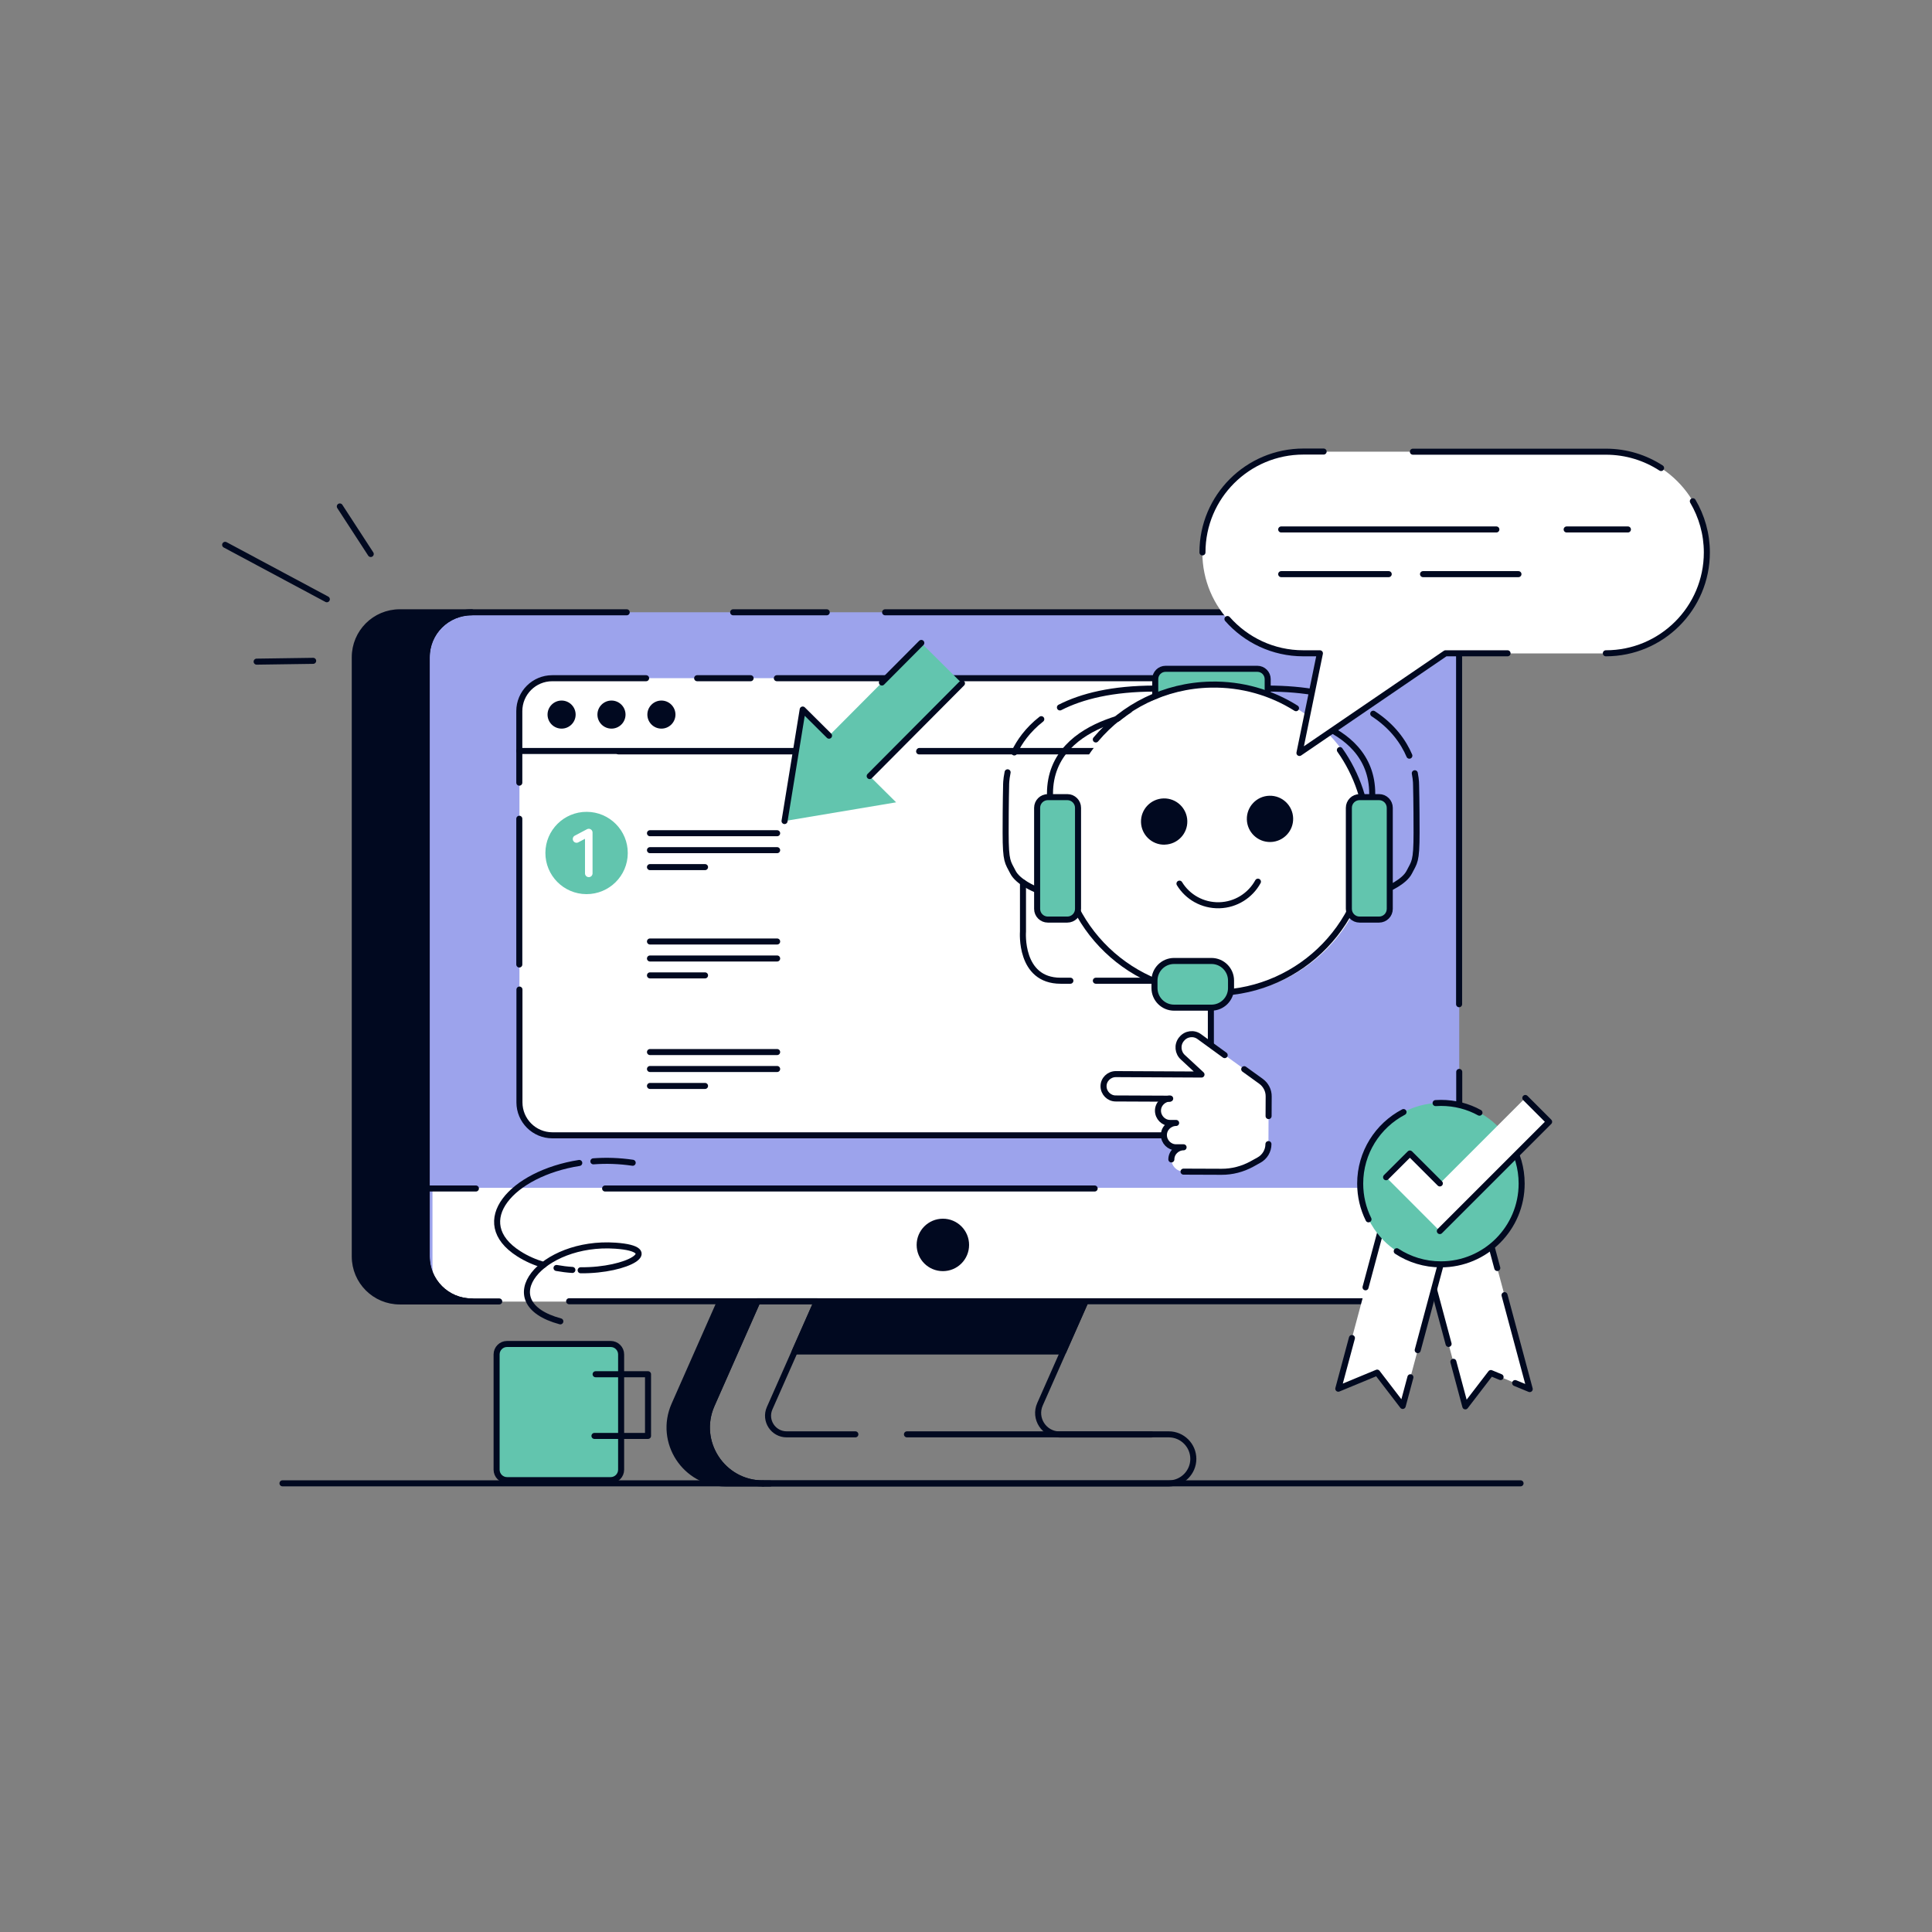 <svg width="640" height="640" viewBox="0 0 640 640" fill="none" xmlns="http://www.w3.org/2000/svg">
<rect x="0" y="0" width="640" height="640" fill="#808080" stroke="none"/>
<g clip-path="url(#clip0_2210_33)">
<path d="M483.391 217.725V416.175C483.391 424.415 476.728 431.072 468.481 431.072H156.258C148.012 431.072 141.348 424.415 141.348 416.175V217.725C141.348 209.485 148.012 202.828 156.258 202.828H468.481C476.68 202.828 483.391 209.485 483.391 217.725Z" fill="#9CA3EC"/>
<path d="M483.994 393.466V419.702C483.994 426.012 478.834 431.167 472.518 431.167H154.74C148.424 431.167 143.264 426.012 143.264 419.702V393.466" fill="white"/>
<path d="M293.209 202.828H468.433C476.68 202.828 483.344 209.485 483.344 217.725V332.661" stroke="#010920" stroke-width="2" stroke-linecap="round" stroke-linejoin="round"/>
<path d="M242.873 202.828H273.866" stroke="#010920" stroke-width="2" stroke-linecap="round" stroke-linejoin="round"/>
<path d="M165.376 431.12H156.258C148.012 431.12 141.348 424.462 141.348 416.223V217.725C141.348 209.485 148.012 202.828 156.258 202.828H207.607" stroke="#010920" stroke-width="2" stroke-linecap="round" stroke-linejoin="round"/>
<path d="M483.391 355.085V416.159C483.391 424.399 476.728 431.056 468.481 431.056H188.533" stroke="#010920" stroke-width="2" stroke-linecap="round" stroke-linejoin="round"/>
<path d="M156.258 431.12H132.436C124.189 431.12 117.525 424.462 117.525 416.223V217.725C117.525 209.485 124.189 202.828 132.436 202.828H156.258C148.012 202.828 141.348 209.485 141.348 217.725V416.175C141.348 424.415 148.012 431.12 156.258 431.12Z" fill="#010920" stroke="#010920" stroke-width="2" stroke-linecap="round" stroke-linejoin="round"/>
<path d="M200.453 393.704H362.619" stroke="#010920" stroke-width="2" stroke-linecap="round" stroke-linejoin="round"/>
<path d="M141.348 393.704H157.651" stroke="#010920" stroke-width="2" stroke-linecap="round" stroke-linejoin="round"/>
<path d="M300.443 475.146H387.169C391.649 475.146 395.305 478.799 395.305 483.275C395.305 485.505 394.387 487.545 392.915 489.015C391.443 490.486 389.401 491.403 387.169 491.403H252.767C239.328 491.403 230.369 477.629 235.767 465.373L250.931 431.057H270.622L254.951 466.496C253.163 470.56 256.123 475.146 260.602 475.146H283.348" stroke="#010920" stroke-width="2" stroke-linecap="round" stroke-linejoin="round"/>
<path d="M252.75 491.419H240.388C226.949 491.419 217.99 477.645 223.388 465.389L238.552 431.072H250.914L235.75 465.389C230.353 477.645 239.312 491.419 252.75 491.419Z" fill="#010920" stroke="#010920" stroke-width="2" stroke-linecap="round" stroke-linejoin="round"/>
<path d="M255.093 491.419H252.75" stroke="#010920" stroke-width="2" stroke-linecap="round" stroke-linejoin="round"/>
<path d="M359.58 431.12L344.511 465.183C342.421 469.912 345.888 475.193 351.032 475.193H381.407" stroke="#010920" stroke-width="2" stroke-linecap="round" stroke-linejoin="round"/>
<path d="M312.345 420.081C316.587 420.081 320.022 416.65 320.022 412.396C320.022 408.142 316.587 404.71 312.345 404.71C308.103 404.71 304.652 408.142 304.652 412.396C304.652 416.65 308.087 420.081 312.345 420.081Z" fill="#010920" stroke="#010920" stroke-width="2" stroke-linecap="round" stroke-linejoin="round"/>
<path d="M263.277 447.693H352.235L359.564 431.12H270.606L263.277 447.693Z" fill="#010920" stroke="#010920" stroke-width="2" stroke-linecap="round" stroke-linejoin="round"/>
<path d="M390.193 376.134H182.994C176.948 376.134 172.072 371.231 172.072 365.222V235.626C172.072 229.585 176.979 224.714 182.994 224.714H390.193C396.239 224.714 401.115 229.616 401.115 235.626V365.222C401.115 371.231 396.208 376.134 390.193 376.134Z" fill="white"/>
<path d="M401.115 248.767H172.025V235.594C172.025 229.553 176.932 224.682 182.947 224.682H390.146C396.192 224.682 401.068 229.584 401.068 235.594V248.767H401.099H401.115Z" fill="white"/>
<path d="M257.342 224.667H390.161C396.208 224.667 401.083 229.569 401.083 235.578V328.217" stroke="#010920" stroke-width="2" stroke-linecap="round" stroke-linejoin="round"/>
<path d="M172.025 259.268V235.578C172.025 229.537 176.932 224.667 182.947 224.667H214.035" stroke="#010920" stroke-width="2" stroke-linecap="round" stroke-linejoin="round"/>
<path d="M230.939 224.667H248.652" stroke="#010920" stroke-width="2" stroke-linecap="round" stroke-linejoin="round"/>
<path d="M283.222 248.767H172.025" stroke="#010920" stroke-width="2" stroke-linecap="round" stroke-linejoin="round"/>
<path d="M401.116 248.767H304.592" stroke="#010920" stroke-width="2" stroke-linecap="round" stroke-linejoin="round"/>
<path d="M186.035 241.366C188.599 241.366 190.688 239.279 190.688 236.717C190.688 234.155 188.599 232.067 186.035 232.067C183.47 232.067 181.381 234.155 181.381 236.717C181.381 239.279 183.47 241.366 186.035 241.366Z" fill="#010920"/>
<path d="M202.56 241.366C205.124 241.366 207.214 239.279 207.214 236.717C207.214 234.155 205.124 232.067 202.56 232.067C199.996 232.067 197.906 234.155 197.906 236.717C197.906 239.279 199.996 241.366 202.56 241.366Z" fill="#010920"/>
<path d="M219.101 241.366C221.665 241.366 223.755 239.279 223.755 236.717C223.755 234.155 221.665 232.067 219.101 232.067C216.537 232.067 214.447 234.155 214.447 236.717C214.447 239.279 216.537 241.366 219.101 241.366Z" fill="#010920"/>
<path d="M401.115 323.884V365.175C401.115 371.216 396.208 376.087 390.193 376.087H182.994C176.948 376.087 172.072 371.184 172.072 365.175V327.806" stroke="#010920" stroke-width="2" stroke-linecap="round" stroke-linejoin="round"/>
<path d="M172.025 319.504V271.223" stroke="#010920" stroke-width="2" stroke-linecap="round" stroke-linejoin="round"/>
<path d="M215.316 276.015H257.437" stroke="#010920" stroke-width="2" stroke-linecap="round" stroke-linejoin="round"/>
<path d="M215.316 287.243H233.551" stroke="#010920" stroke-width="2" stroke-linecap="round" stroke-linejoin="round"/>
<path d="M215.316 281.628H257.437" stroke="#010920" stroke-width="2" stroke-linecap="round" stroke-linejoin="round"/>
<path d="M215.316 311.881H257.437" stroke="#010920" stroke-width="2" stroke-linecap="round" stroke-linejoin="round"/>
<path d="M215.316 323.109H233.551" stroke="#010920" stroke-width="2" stroke-linecap="round" stroke-linejoin="round"/>
<path d="M215.316 317.511H257.437" stroke="#010920" stroke-width="2" stroke-linecap="round" stroke-linejoin="round"/>
<path d="M368.16 248.91H304.48" stroke="#010920" stroke-width="2" stroke-linecap="round" stroke-linejoin="round"/>
<path d="M215.316 348.506H257.437" stroke="#010920" stroke-width="2" stroke-linecap="round" stroke-linejoin="round"/>
<path d="M215.316 359.734H233.551" stroke="#010920" stroke-width="2" stroke-linecap="round" stroke-linejoin="round"/>
<path d="M215.316 354.12H257.437" stroke="#010920" stroke-width="2" stroke-linecap="round" stroke-linejoin="round"/>
<path d="M207.957 282.625C208.004 275.098 201.91 268.962 194.376 268.93C186.841 268.899 180.7 274.971 180.668 282.499C180.636 290.026 186.715 296.162 194.249 296.194C201.784 296.225 207.925 290.153 207.957 282.625Z" fill="#62C5AE"/>
<path d="M195.04 289.315V275.793L190.988 277.928" stroke="white" stroke-width="2.5" stroke-linecap="round" stroke-linejoin="round"/>
<path d="M283.382 248.91H204.887" stroke="#010920" stroke-width="2" stroke-linecap="round" stroke-linejoin="round"/>
<path d="M93.578 491.371H503.702" stroke="#010920" stroke-width="2" stroke-linecap="round" stroke-linejoin="round"/>
<path d="M202.289 445.21H167.972C166.058 445.21 164.506 446.761 164.506 448.673V486.848C164.506 488.761 166.058 490.312 167.972 490.312H202.289C204.204 490.312 205.756 488.761 205.756 486.848V448.673C205.756 446.761 204.204 445.21 202.289 445.21Z" fill="#62C5AE" stroke="#010920" stroke-width="2" stroke-miterlimit="10"/>
<path d="M197.304 455.236H214.668V475.668H196.924" stroke="#010920" stroke-width="2" stroke-linecap="round" stroke-linejoin="round"/>
<path d="M196.559 384.705C200.737 384.389 205.106 384.516 209.586 385.18" stroke="#010920" stroke-width="2" stroke-linecap="round" stroke-linejoin="round"/>
<path d="M180.066 419.022C177.185 418.168 174.383 416.95 171.819 415.306C155.404 404.821 169.46 388.77 191.89 385.243" stroke="#010920" stroke-width="2" stroke-linecap="round" stroke-linejoin="round"/>
<path d="M189.611 420.683C187.869 420.572 186.112 420.35 184.355 420.034" stroke="#010920" stroke-width="2" stroke-linecap="round" stroke-linejoin="round"/>
<path d="M185.622 437.714C162.29 431.436 179.433 410.957 203.872 412.649C220.049 413.772 208.035 420.951 192.349 420.793" stroke="#010920" stroke-width="2" stroke-linecap="round" stroke-linejoin="round"/>
<path d="M468.672 256.152C469.147 258.588 469.099 260.137 469.099 260.137C469.099 260.137 469.257 266.068 469.257 275.888C469.257 285.709 468.529 285.535 466.851 288.887C465.174 292.24 459.428 294.565 459.428 294.565" stroke="#010920" stroke-width="2" stroke-linecap="round" stroke-linejoin="round"/>
<path d="M449.093 233.301C442.065 230.186 432.567 228.098 419.746 228.098" stroke="#010920" stroke-width="2" stroke-linecap="round" stroke-linejoin="round"/>
<path d="M454.902 236.432C461.44 240.686 464.969 245.889 466.869 250.333" stroke="#010920" stroke-width="2" stroke-linecap="round" stroke-linejoin="round"/>
<path d="M454.568 263.917V262.905C454.568 250.364 445.958 243.533 436.967 239.816" stroke="#010920" stroke-width="2" stroke-linecap="round" stroke-linejoin="round"/>
<path d="M454.569 269.705V277.09C454.569 277.09 454.569 284.175 449.361 284.175" stroke="#010920" stroke-width="2" stroke-linecap="round" stroke-linejoin="round"/>
<path d="M333.78 255.836C333.242 258.446 333.289 260.138 333.289 260.138C333.289 260.138 333.131 266.068 333.131 275.889C333.131 285.709 333.859 285.535 335.537 288.888C337.215 292.24 342.961 294.565 342.961 294.565" stroke="#010920" stroke-width="2" stroke-linecap="round" stroke-linejoin="round"/>
<path d="M335.996 249.258C337.69 245.7 340.46 241.746 344.939 238.235" stroke="#010920" stroke-width="2" stroke-linecap="round" stroke-linejoin="round"/>
<path d="M351.113 234.345C358.315 230.66 368.446 228.098 382.644 228.098" stroke="#010920" stroke-width="2" stroke-linecap="round" stroke-linejoin="round"/>
<path d="M347.82 268.25V262.905C347.82 236.685 385.493 235.404 385.493 235.404" stroke="#010920" stroke-width="2" stroke-linecap="round" stroke-linejoin="round"/>
<path d="M347.82 273.168V277.09C347.82 277.09 347.82 284.175 353.028 284.175" stroke="#010920" stroke-width="2" stroke-linecap="round" stroke-linejoin="round"/>
<path d="M338.877 292.367V308.592C338.877 308.592 337.595 324.88 351.35 324.88H354.579" stroke="#010920" stroke-width="2" stroke-linecap="round" stroke-linejoin="round"/>
<path d="M363.016 324.88H382.042" stroke="#010920" stroke-width="2" stroke-linecap="round" stroke-linejoin="round"/>
<path d="M419.936 231.103V224.967C419.936 223.081 418.405 221.551 416.517 221.551H386.109C384.221 221.551 382.69 223.081 382.69 224.967V231.103C382.69 232.99 384.221 234.519 386.109 234.519H416.517C418.405 234.519 419.936 232.99 419.936 231.103Z" fill="#62C5AE"/>
<path d="M419.936 231.103V224.967C419.936 223.081 418.405 221.551 416.517 221.551H386.109C384.221 221.551 382.69 223.081 382.69 224.967V231.103C382.69 232.99 384.221 234.519 386.109 234.519H416.517C418.405 234.519 419.936 232.99 419.936 231.103Z" stroke="#010920" stroke-width="2" stroke-linecap="round" stroke-linejoin="round"/>
<path d="M404.47 329.482C432.693 328.771 454.98 305.334 454.268 277.138C453.555 248.941 430.097 226.675 401.874 227.387C373.652 228.098 351.365 251.535 352.077 279.731C352.789 307.928 376.248 330.194 404.47 329.482Z" fill="white"/>
<path d="M363 244.956C372.133 234.108 385.778 227.086 401.084 226.786C411.452 226.564 421.171 229.458 429.323 234.598" stroke="#010920" stroke-width="2" stroke-linecap="round" stroke-linejoin="round"/>
<path d="M443.854 248.467C449.521 256.485 452.94 266.258 453.145 276.837C453.715 305.018 431.286 328.344 403.095 328.913C374.888 329.482 351.541 307.074 350.971 278.909" stroke="#010920" stroke-width="2" stroke-linecap="round" stroke-linejoin="round"/>
<path d="M390.715 292.714C393.39 297.126 398.328 300.005 403.9 299.878C409.44 299.736 414.221 296.605 416.706 292.066" stroke="#010920" stroke-width="2" stroke-linecap="round" stroke-linejoin="round"/>
<path d="M385.84 279.795C390.082 279.684 393.422 276.173 393.311 271.951C393.201 267.728 389.687 264.376 385.445 264.487C381.218 264.597 377.863 268.108 377.973 272.346C378.084 276.568 381.598 279.921 385.824 279.81L385.84 279.795Z" fill="#010920"/>
<path d="M420.901 278.925C425.127 278.814 428.483 275.303 428.372 271.065C428.261 266.843 424.747 263.49 420.505 263.601C416.279 263.712 412.923 267.222 413.034 271.46C413.145 275.683 416.659 279.035 420.901 278.925Z" fill="#010920"/>
<path d="M401.575 318.396H389.197C385.613 318.396 382.707 321.299 382.707 324.88V327.379C382.707 330.96 385.613 333.863 389.197 333.863H401.575C405.159 333.863 408.065 330.96 408.065 327.379V324.88C408.065 321.299 405.159 318.396 401.575 318.396Z" fill="#62C5AE"/>
<path d="M401.305 318.333H388.927C385.343 318.333 382.438 321.236 382.438 324.817V327.316C382.438 330.897 385.343 333.8 388.927 333.8H401.305C404.89 333.8 407.795 330.897 407.795 327.316V324.817C407.795 321.236 404.89 318.333 401.305 318.333Z" stroke="#010920" stroke-width="2" stroke-linecap="round" stroke-linejoin="round"/>
<path d="M456.832 264.06H450.374C448.416 264.06 446.828 265.646 446.828 267.602V301.08C446.828 303.037 448.416 304.623 450.374 304.623H456.832C458.79 304.623 460.378 303.037 460.378 301.08V267.602C460.378 265.646 458.79 264.06 456.832 264.06Z" fill="#9CA3EC"/>
<path d="M456.832 264.06H450.374C448.416 264.06 446.828 265.646 446.828 267.602V301.08C446.828 303.037 448.416 304.623 450.374 304.623H456.832C458.79 304.623 460.378 303.037 460.378 301.08V267.602C460.378 265.646 458.79 264.06 456.832 264.06Z" fill="#62C5AE" stroke="#010920" stroke-width="2" stroke-linecap="round" stroke-linejoin="round"/>
<path d="M353.566 264.06H347.108C345.15 264.06 343.562 265.646 343.562 267.602V301.08C343.562 303.037 345.15 304.623 347.108 304.623H353.566C355.524 304.623 357.112 303.037 357.112 301.08V267.602C357.112 265.646 355.524 264.06 353.566 264.06Z" fill="#62C5AE"/>
<path d="M353.566 264.06H347.108C345.15 264.06 343.562 265.646 343.562 267.602V301.08C343.562 303.037 345.15 304.623 347.108 304.623H353.566C355.524 304.623 357.112 303.037 357.112 301.08V267.602C357.112 265.646 355.524 264.06 353.566 264.06Z" stroke="#010920" stroke-width="2" stroke-linecap="round" stroke-linejoin="round"/>
<path d="M565.417 183.044C565.417 201.499 550.443 216.459 531.955 216.459H478.881L430.493 249.479L437.267 216.459H431.759C413.271 216.459 398.297 201.499 398.297 183.044C398.297 164.589 413.271 149.629 431.759 149.629H531.971C550.459 149.629 565.433 164.589 565.433 183.044H565.417Z" fill="white"/>
<path d="M438.47 149.582H431.79C413.302 149.582 398.328 164.526 398.328 182.997" stroke="#010920" stroke-width="2" stroke-linecap="round" stroke-linejoin="round"/>
<path d="M406.607 205.057C412.749 212.015 421.724 216.412 431.728 216.412H437.236L430.461 249.431L478.85 216.412H499.396" stroke="#010920" stroke-width="2" stroke-linecap="round" stroke-linejoin="round"/>
<path d="M468.039 149.629H532.003C538.73 149.629 544.983 151.621 550.254 155.037" stroke="#010920" stroke-width="2" stroke-linecap="round" stroke-linejoin="round"/>
<path d="M560.779 166.044C563.708 171.01 565.417 176.813 565.417 182.997C565.417 201.452 550.443 216.412 531.955 216.412" stroke="#010920" stroke-width="2" stroke-linecap="round" stroke-linejoin="round"/>
<path d="M539.267 175.39H518.975" stroke="#010920" stroke-width="2" stroke-linecap="round" stroke-linejoin="round"/>
<path d="M495.691 175.39H424.414" stroke="#010920" stroke-width="2" stroke-linecap="round" stroke-linejoin="round"/>
<path d="M503.005 190.192H471.395" stroke="#010920" stroke-width="2" stroke-linecap="round" stroke-linejoin="round"/>
<path d="M460.029 190.192H424.414" stroke="#010920" stroke-width="2" stroke-linecap="round" stroke-linejoin="round"/>
<path d="M259.891 271.982L296.851 265.783L288.097 257.101L318.663 226.374L305.193 212.996L274.627 243.722L265.906 235.056L259.891 271.998V271.982Z" fill="#62C5AE"/>
<path d="M274.627 243.707L265.906 235.041L259.891 271.982" stroke="#010920" stroke-width="2" stroke-linecap="round" stroke-linejoin="round"/>
<path d="M305.193 212.98L292.15 226.09" stroke="#010920" stroke-width="2" stroke-linecap="round" stroke-linejoin="round"/>
<path d="M288.098 257.086L318.663 226.359" stroke="#010920" stroke-width="2" stroke-linecap="round" stroke-linejoin="round"/>
<path d="M387.438 363.957L369.583 363.878C367.367 363.878 365.578 362.044 365.563 359.83C365.547 357.616 367.399 355.829 369.615 355.813L398.012 355.955L391.902 350.294C390.161 348.76 389.891 346.166 391.316 344.316L391.411 344.221C392.82 342.403 395.447 342.023 397.299 343.415L417.734 358.201C419.333 359.371 420.267 361.221 420.251 363.182L420.188 378.965C420.188 381.179 418.969 383.235 417.022 384.278L414.679 385.575C411.608 387.251 408.174 388.153 404.66 388.137L392.06 388.089C389.844 388.089 388.055 386.255 388.039 384.041C388.039 381.827 389.876 380.04 392.092 380.024H389.591C387.375 380.024 385.586 378.19 385.57 375.976C385.57 373.762 387.406 371.975 389.622 371.959H387.628C385.412 371.959 383.623 370.125 383.607 367.895C383.607 365.681 385.444 363.894 387.66 363.878" fill="white"/>
<path d="M388.024 384.073C388.024 381.859 389.86 380.072 392.076 380.056H389.575C387.359 380.056 385.57 378.221 385.555 376.007C385.555 373.793 387.391 372.006 389.607 371.991H387.612C385.396 371.991 383.608 370.156 383.592 367.926C383.592 365.712 385.428 363.925 387.644 363.91" stroke="#010920" stroke-width="2" stroke-linecap="round" stroke-linejoin="round"/>
<path d="M420.188 378.997C420.188 381.211 418.969 383.266 417.022 384.31L414.68 385.607C411.609 387.283 408.174 388.185 404.66 388.169L392.061 388.121" stroke="#010920" stroke-width="2" stroke-linecap="round" stroke-linejoin="round"/>
<path d="M412.162 354.184L417.75 358.217C419.348 359.387 420.282 361.237 420.266 363.198L420.235 369.713" stroke="#010920" stroke-width="2" stroke-linecap="round" stroke-linejoin="round"/>
<path d="M387.438 363.957L369.583 363.878C367.367 363.878 365.578 362.044 365.563 359.83C365.547 357.616 367.399 355.829 369.615 355.813L398.012 355.955L391.902 350.294C390.161 348.76 389.891 346.166 391.316 344.316L391.411 344.221C392.82 342.403 395.447 342.023 397.299 343.415L405.689 349.519" stroke="#010920" stroke-width="2" stroke-linecap="round" stroke-linejoin="round"/>
<path d="M74.582 180.482L108.266 198.51" stroke="#010920" stroke-width="2" stroke-linecap="round" stroke-linejoin="round"/>
<path d="M112.57 167.768L122.812 183.518" stroke="#010920" stroke-width="2" stroke-linecap="round" stroke-linejoin="round"/>
<path d="M85.014 219.179L103.739 218.91" stroke="#010920" stroke-width="2" stroke-linecap="round" stroke-linejoin="round"/>
<path d="M467.373 398.684L488.71 392.976L506.723 460.154L493.855 454.824L485.386 465.863L467.373 398.684Z" fill="white"/>
<path d="M481.447 451.108L485.404 465.878L493.872 454.84L497.085 456.169M479.864 445.194L467.391 398.684L488.728 392.976L495.993 420.049M501.913 458.161L503.528 458.825L506.741 460.154L498.399 429.032" stroke="#010920" stroke-width="2" stroke-linecap="round" stroke-linejoin="round"/>
<path d="M461.359 392.849L482.696 398.558L464.683 465.736L456.214 454.698L443.346 460.027L461.359 392.849Z" fill="white"/>
<path d="M452.352 426.438L461.359 392.849L482.696 398.558L469.637 447.25M447.841 443.233L443.33 460.027L456.199 454.698L464.667 465.736L467.216 456.232" stroke="#010920" stroke-width="2" stroke-linecap="round" stroke-linejoin="round"/>
<path d="M455.17 407.035C452.305 402.765 450.611 397.609 450.611 392.09C450.611 377.32 462.594 365.349 477.346 365.349C492.099 365.349 504.081 377.336 504.081 392.09C504.081 406.845 492.099 418.832 477.346 418.832C468.086 418.832 459.95 414.167 455.154 407.019L455.17 407.035Z" fill="#62C5AE"/>
<path d="M500.093 378.016C502.61 382.111 504.066 386.919 504.066 392.09C504.066 406.861 492.083 418.832 477.331 418.832C471.933 418.832 466.884 417.235 462.689 414.483" stroke="#010920" stroke-width="2" stroke-linecap="round" stroke-linejoin="round"/>
<path d="M475.559 365.412C476.144 365.38 476.746 365.349 477.331 365.349C481.938 365.349 486.322 366.503 490.089 368.591" stroke="#010920" stroke-width="2" stroke-linecap="round" stroke-linejoin="round"/>
<path d="M453.334 403.919C451.561 400.345 450.58 396.312 450.58 392.09C450.58 381.795 456.405 372.86 464.937 368.385" stroke="#010920" stroke-width="2" stroke-linecap="round" stroke-linejoin="round"/>
<path d="M476.968 407.809L459.16 389.971L467.043 382.111L476.968 392.027L505.269 363.72L513.152 371.611L476.952 407.809H476.968Z" fill="white"/>
<path d="M459.16 389.971L467.043 382.111L476.968 392.027" stroke="#010920" stroke-width="2" stroke-linecap="round" stroke-linejoin="round"/>
<path d="M505.284 363.72L513.167 371.611L476.967 407.809" stroke="#010920" stroke-width="2" stroke-linecap="round" stroke-linejoin="round"/>
</g>
<defs>
<clipPath id="clip0_2210_33">
<rect width="494" height="345" fill="white" transform="translate(73 148)"/>
</clipPath>
</defs>
</svg>
